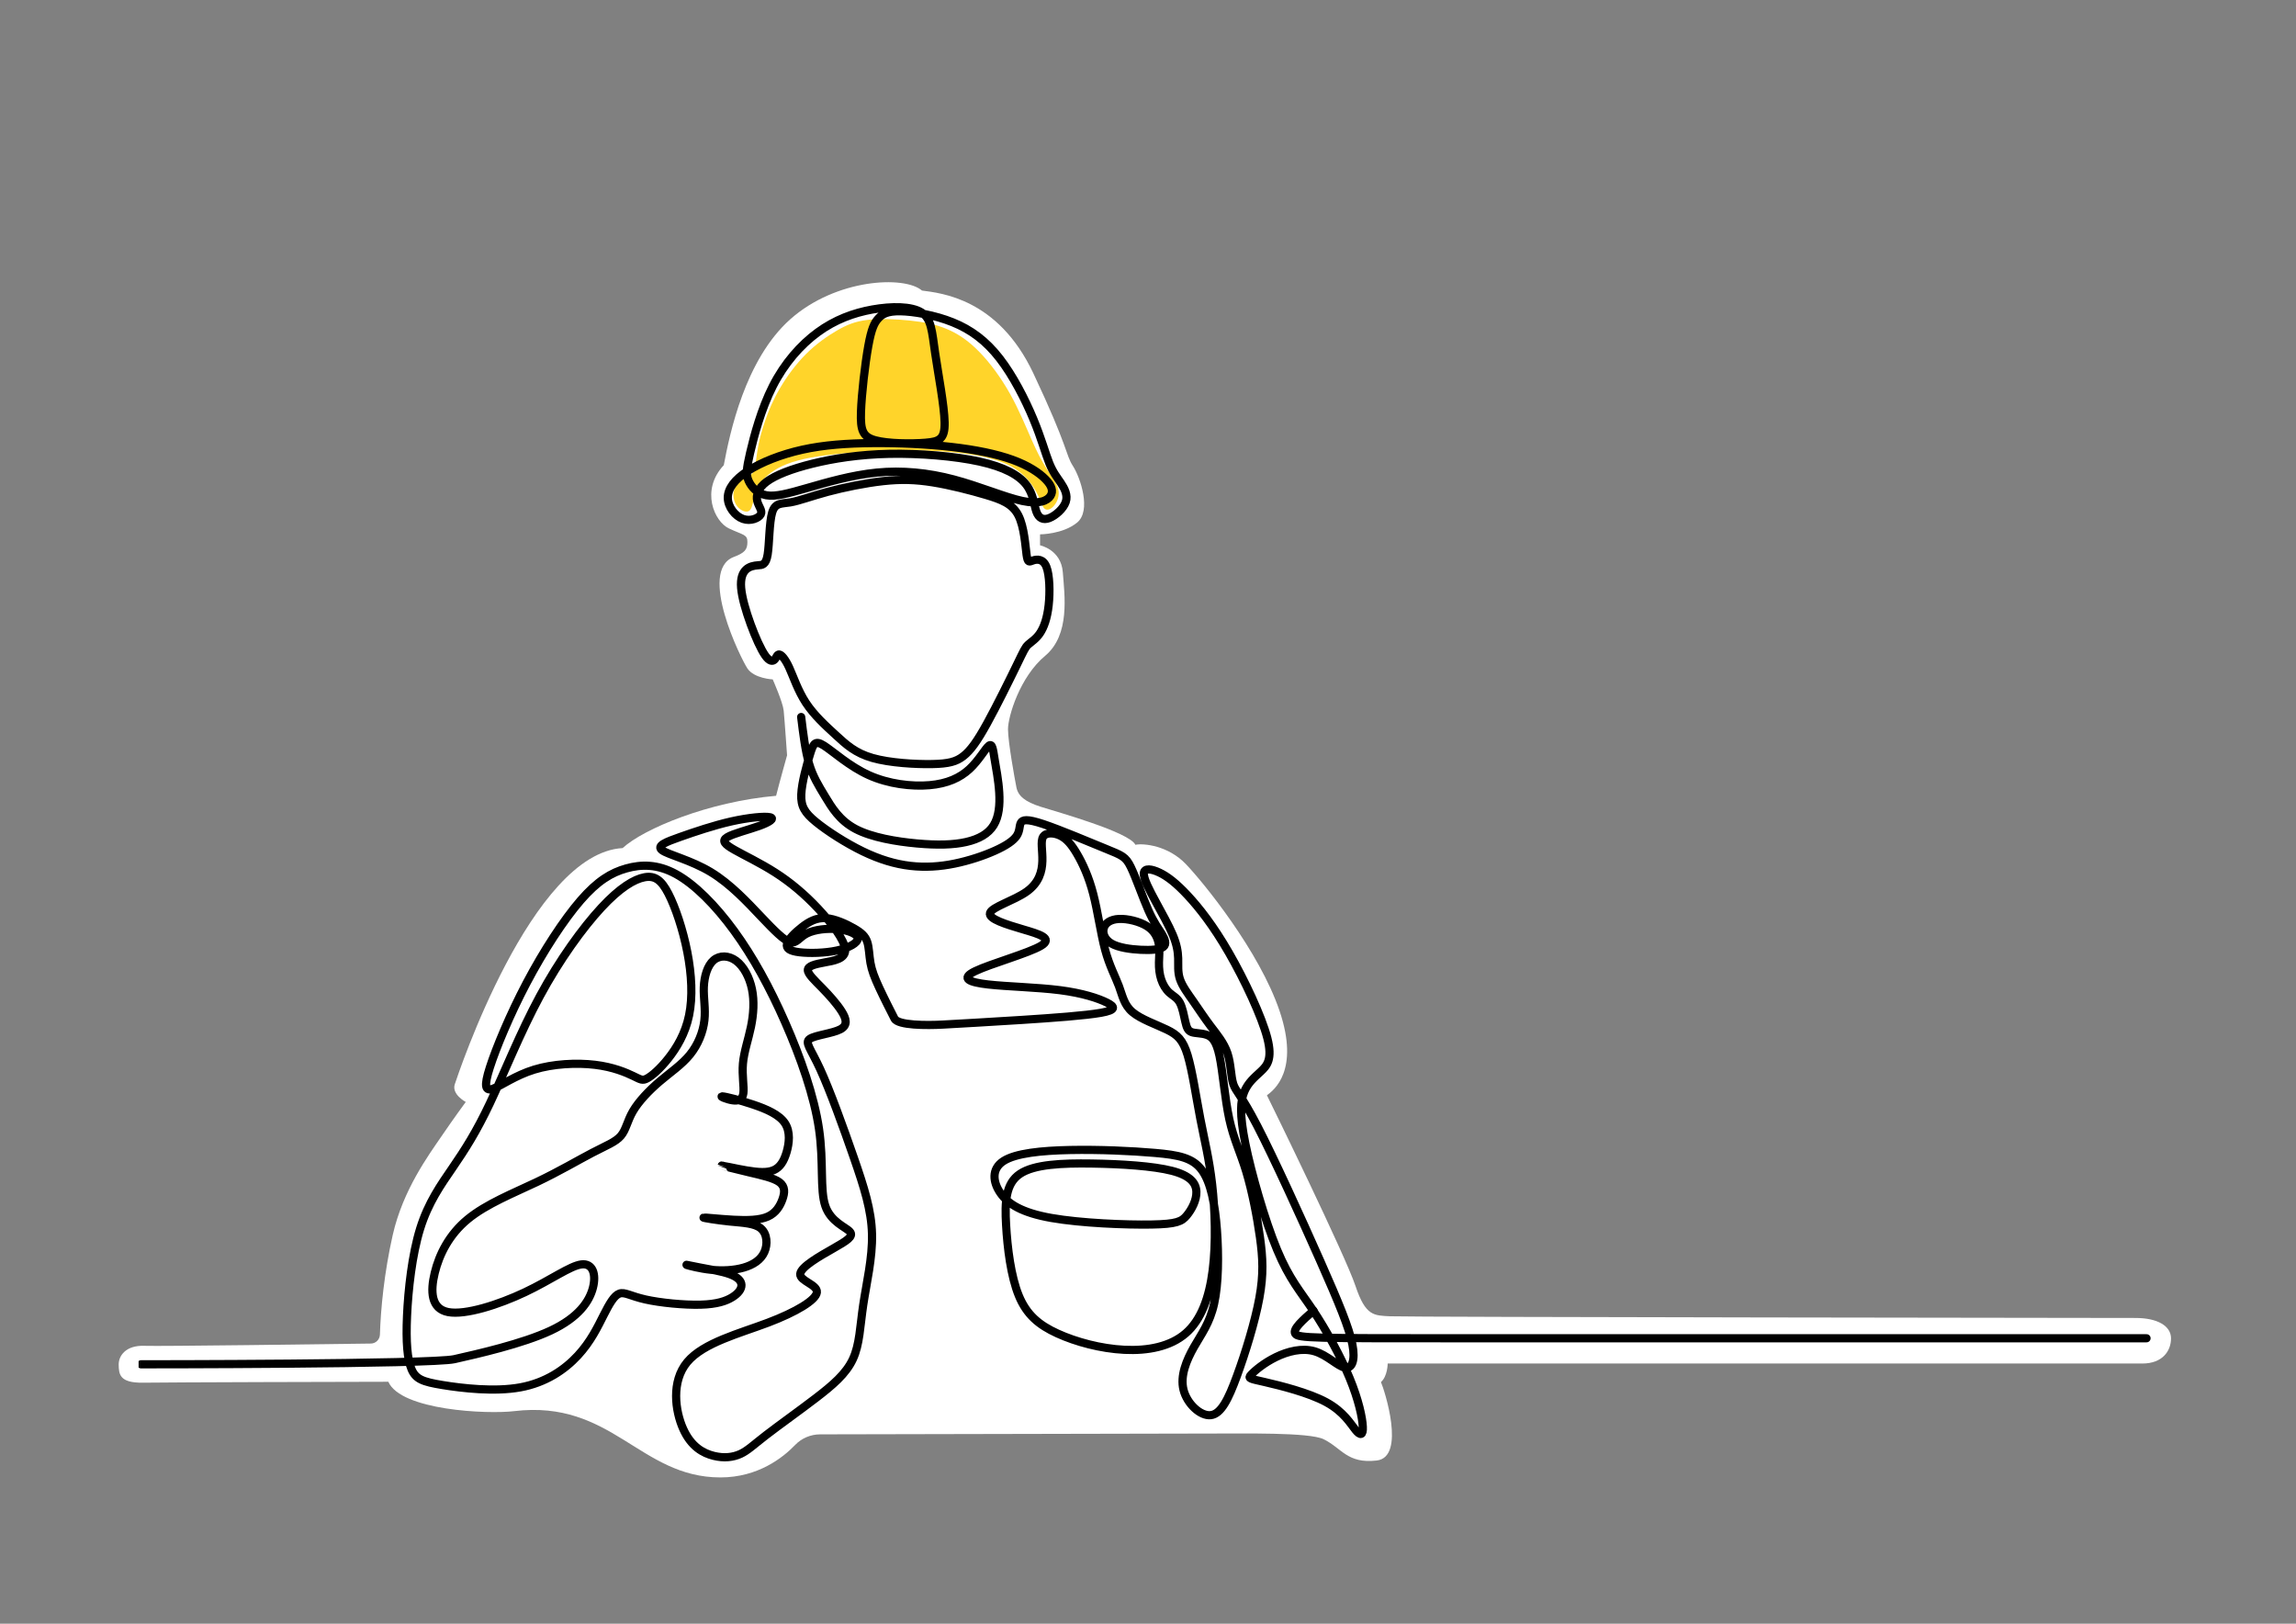 <?xml version="1.0" encoding="utf-8"?>
<!-- Generator: Adobe Illustrator 27.9.0, SVG Export Plug-In . SVG Version: 6.00 Build 0)  -->
<svg version="1.1" xmlns="http://www.w3.org/2000/svg" xmlns:xlink="http://www.w3.org/1999/xlink" x="0px" y="0px"
	 viewBox="0 0 841.89 595.28" style="enable-background:new 0 0 841.89 595.28;" xml:space="preserve">
<rect x="0" y="0" width="841.89" height="595.28" fill="#808080" stroke="none"/>
<style type="text/css">
	.st0{fill:#FFFFFF;}
	.st1{fill:#FFD42A;}
	
		.st2{clip-path:url(#SVGID_00000053526859273589537100000000464392244691438237_);fill:none;stroke:#000000;stroke-width:3;stroke-linecap:round;}
	.st3{fill:none;stroke:#000000;stroke-width:3;stroke-linecap:round;}
</style>
<g id="Frame">
	<path class="st0" d="M52.94,493.4c5.97,0.22,66.69-0.62,83.03-0.83c1.81-0.02,3.28-1.47,3.34-3.28c0.27-9.28,1.58-22.76,4.69-36.5
		c3.76-16.6,13.18-29.31,17.81-36.11c4.64-6.8,8.97-12.68,8.97-12.68s-5.26-2.78-4.02-6.49c1.24-3.71,28.14-84.73,61.54-86.59
		c7.73-7.11,31.54-17.01,56.28-19.17c1.24-4.95,4.02-14.84,4.02-14.84s-0.93-13.3-1.24-16.39c-0.31-3.09-4.02-11.44-4.02-11.44
		s-6.8-0.31-9.28-4.02c-2.47-3.71-18.11-35.57-5.13-40.82c4.2-1.55,5.13-2.78,5.13-5.57c0-2.78-1.55-2.47-6.8-4.95
		c-5.26-2.47-10.51-13.92-1.86-23.19c2.16-11.44,7.73-38.72,24.43-53.53s41.75-16.05,48.24-10.48c6.8,0.93,27.83,2.78,40.82,30.31
		s11.75,29.69,14.53,34.02s6.8,16.39,1.55,20.72c-5.26,4.33-13.61,4.33-13.61,4.33v4.02c0,0,7.73,1.55,8.35,9.9
		s2.78,22.88-6.49,30.62c-9.28,7.73-13.61,22.27-13.61,26.9c0,4.64,2.47,18.25,3.09,21.34c0.62,3.09,3.09,5.26,8.97,7.11
		c5.88,1.86,32.47,9.28,34.64,13.92c3.09-0.62,12.06,0.31,18.55,7.11c6.49,6.8,26.9,31.85,34.33,53.81s-2.16,29.07-4.64,30.92
		c1.86,3.71,28.76,58.76,32.47,69.89c3.71,11.13,6.8,10.82,12.68,11.13c5.88,0.31,265.4,0.62,273.37,0.62
		c7.98,0,12.99,2.89,12.99,7.48s-3.09,9.22-10.51,9.22s-276.72,0-276.72,0s0,4.64-2.47,6.8c1.24,2.78,9.28,27.52-1.55,28.76
		c-10.82,1.24-12.74-4.5-19.45-7.8c-5.31-2.62-29.76-2.04-41.53-2.09l-143.12,0.3c-3.45,0.01-6.76,1.4-9.15,3.89
		c-4.49,4.67-13.65,11.9-27.4,11.9c-29.57,0-39.76-28.6-75.64-24.3c-9.84,1.18-41.49-0.26-46.13-10.77
		c-10.82,0-81.13,0.2-89.96,0.34c-8.69,0.13-8.83-3.19-8.91-6.56C43.45,497.12,46.07,493.14,52.94,493.4z"/>
</g>
<g id="Illustration">
	<path class="st1" d="M272.18,175.72c-1.33,0.92-2.69,2.51-3.11,4.4c-0.42,1.89,0.11,4.08,1.29,5.56c1.17,1.47,2.99,2.23,4.08,1.74
		c1.1-0.49,1.47-2.23,1.89-4.16c0.42-1.93,0.87-4.05,2.65-6.39c1.78-2.34,4.88-4.92,9.64-6.77c4.76-1.85,11.19-2.99,19.96-3.82
		c8.77-0.83,19.89-1.36,29.87-1.1c9.98,0.26,18.83,1.32,24.99,2.99c6.16,1.66,9.64,3.93,12.18,6.39c2.53,2.46,4.12,5.1,5.14,7.34
		c1.02,2.23,1.47,4.05,2.38,4.69c0.91,0.64,2.27,0.11,3.4-1.25c1.13-1.36,2.04-3.55,1.51-5.9c-0.53-2.34-2.5-4.84-4.27-7.6
		c-1.78-2.76-3.36-5.79-5.44-10.47c-2.08-4.69-4.65-11.04-7.98-16.98c-3.33-5.94-7.41-11.46-11.38-15.5
		c-3.97-4.05-7.83-6.62-11.91-8.32c-4.08-1.7-8.39-2.53-13.5-3.06c-5.1-0.53-11-0.76-15.5-0.23c-4.5,0.53-7.6,1.82-11.19,3.9
		c-3.59,2.08-7.68,4.95-11.38,8.66c-3.71,3.71-7.03,8.24-9.53,12.52c-2.5,4.27-4.16,8.28-5.4,11.85c-1.24,3.57-2.04,6.69-2.55,9.35
		c-0.51,2.66-0.72,4.85-0.99,6.56c-0.27,1.71-0.59,2.94-1.4,3.68C274.82,174.54,273.52,174.8,272.18,175.72L272.18,175.72z
		 M272.18,175.72"/>
	<g>
		<defs>
			<rect id="SVGID_1_" x="50.82" y="51.41" width="740.24" height="493.73"/>
		</defs>
		<clipPath id="SVGID_00000147194070300226359460000014157862991181213065_">
			<use xlink:href="#SVGID_1_"  style="overflow:visible;"/>
		</clipPath>
		
			<path style="clip-path:url(#SVGID_00000147194070300226359460000014157862991181213065_);fill:none;stroke:#000000;stroke-width:3;stroke-linecap:round;" d="
			M275.05,166.02c1.4-6.01,4.05-16.07,8.32-24.46c4.27-8.39,10.17-15.12,16.49-19.74c6.31-4.61,13.05-7.11,20.04-8.36
			c7-1.25,14.26-1.25,17.96,1.06c3.71,2.31,3.86,6.92,5.03,14.9c1.17,7.98,3.36,19.32,3.48,25.45c0.11,6.13-1.85,7.03-7.07,7.45
			c-5.22,0.42-13.69,0.34-18.34-0.91c-4.65-1.25-5.48-3.67-5.26-10.36c0.23-6.69,1.51-17.66,2.68-24.16
			c1.17-6.5,2.23-8.55,3.67-10.13c1.44-1.59,3.25-2.72,8.05-2.65c4.8,0.08,12.59,1.36,19.25,4.05c6.65,2.68,12.18,6.77,17.17,13.2
			c4.99,6.43,9.45,15.2,12.4,22.31c2.95,7.11,4.39,12.55,5.82,16.11c1.44,3.55,2.87,5.22,4.24,7.26c1.36,2.04,2.65,4.46,1.81,6.96
			c-0.83,2.5-3.78,5.07-6.05,5.94c-2.27,0.87-3.86,0.04-4.73-2.38c-0.87-2.42-1.02-6.43-3.74-9.91c-2.72-3.48-8.02-6.43-17.09-8.43
			c-9.08-2-21.93-3.06-33.09-2.84c-11.15,0.23-20.61,1.74-28.25,3.63c-7.64,1.89-13.46,4.16-16.71,6.58
			c-3.25,2.42-3.93,4.99-3.48,7.03c0.45,2.04,2.04,3.55,1.32,4.95c-0.72,1.4-3.74,2.68-6.58,1.66c-2.84-1.02-5.48-4.35-5.52-7.71
			c-0.04-3.37,2.53-6.77,7.41-9.91c4.88-3.14,12.06-6.01,19.93-7.75c7.86-1.74,16.41-2.34,25.83-2.42c9.42-0.08,19.7,0.38,28.7,1.4
			c9,1.02,16.71,2.61,22.54,4.73c5.82,2.12,9.76,4.76,12.06,7.11c2.31,2.34,2.99,4.39,1.85,6.13c-1.13,1.74-4.08,3.18-10.32,1.85
			c-6.24-1.32-15.77-5.41-25.22-7.9c-9.45-2.5-18.83-3.4-28.13-2.5c-9.3,0.91-18.53,3.63-25.49,5.63c-6.96,2-11.65,3.29-15.05,2.68
			c-3.4-0.61-5.52-3.1-6.5-5.33C273.5,174,273.65,172.03,275.05,166.02L275.05,166.02z M275.05,166.02 M283.14,187.88
			c-1.1,3.67-1.02,11.53-1.66,15.43c-0.64,3.89-2,3.82-3.52,3.93c-1.51,0.11-3.18,0.42-4.42,1.59c-1.25,1.17-2.08,3.21-1.78,6.73
			c0.3,3.52,1.74,8.51,3.48,13.27c1.74,4.76,3.78,9.3,5.37,11.53c1.59,2.23,2.72,2.16,3.4,1.47c0.68-0.68,0.91-1.97,1.7-1.89
			c0.79,0.08,2.16,1.51,3.67,4.8c1.51,3.29,3.18,8.43,6.13,12.93c2.95,4.5,7.18,8.36,10.97,11.83c3.78,3.48,7.11,6.58,13.46,8.39
			c6.35,1.81,15.73,2.34,21.82,2.23c6.09-0.11,8.89-0.87,11.49-2.91c2.61-2.04,5.03-5.37,8.62-11.87
			c3.59-6.5,8.36-16.18,10.97-21.55c2.61-5.37,3.06-6.43,4.16-7.45c1.1-1.02,2.84-2,4.31-4.16c1.47-2.16,2.68-5.48,3.21-10.28
			c0.53-4.8,0.38-11.08-0.83-14.1c-1.21-3.02-3.48-2.8-4.88-2.34c-1.4,0.45-1.93,1.13-2.38-2.04c-0.45-3.18-0.83-10.21-3.02-14.48
			c-2.19-4.27-6.2-5.79-11.91-7.49c-5.71-1.7-13.12-3.59-19.47-4.61c-6.35-1.02-11.65-1.17-18.19-0.45
			c-6.54,0.72-14.33,2.31-20.38,3.93c-6.05,1.63-10.36,3.29-13.65,3.86C286.51,184.74,284.24,184.21,283.14,187.88L283.14,187.88z
			 M283.14,187.88 M293.77,262.86c0.76,6.2,1.51,12.4,2.91,17.13c1.4,4.73,3.44,7.98,5.86,11.99c2.42,4.01,5.22,8.77,11.15,11.91
			c5.94,3.14,15.01,4.65,22.5,5.33c7.49,0.68,13.39,0.53,18.07-0.53c4.69-1.06,8.17-3.02,10.1-6.16c1.93-3.14,2.31-7.45,2.04-11.91
			c-0.26-4.46-1.17-9.07-1.74-12.52c-0.57-3.44-0.79-5.71-2.08-4.69c-1.29,1.02-3.63,5.33-7.11,8.55c-3.48,3.21-8.09,5.33-14.63,5.9
			c-6.54,0.57-15.01-0.42-22.23-3.67c-7.22-3.25-13.2-8.77-16.49-10.85c-3.29-2.08-3.9-0.72-5.1,3.18
			c-1.21,3.89-3.02,10.32-3.21,14.71c-0.19,4.39,1.25,6.73,5.37,10.1c4.12,3.37,10.93,7.75,17.17,10.78
			c6.24,3.02,11.91,4.69,17.43,5.33c5.52,0.64,10.89,0.27,16.26-0.83c5.37-1.1,10.74-2.91,14.78-4.73c4.05-1.82,6.77-3.63,7.98-5.45
			c1.21-1.81,0.91-3.63,1.51-4.76c0.61-1.13,2.12-1.59,8.24,0.45c6.13,2.04,16.86,6.58,22.88,9.04c6.01,2.46,7.3,2.84,9.19,6.69
			c1.89,3.86,4.39,11.19,6.47,15.88c2.08,4.69,3.74,6.73,4.92,8.66c1.17,1.93,1.85,3.74,0.57,4.76c-1.29,1.02-4.54,1.25-8.32,1.06
			c-3.78-0.19-8.09-0.79-10.66-2.27c-2.57-1.47-3.4-3.82-2.87-5.67c0.53-1.85,2.42-3.21,5.56-3.37c3.14-0.15,7.52,0.91,10.29,2.65
			c2.76,1.74,3.89,4.16,4.31,6.5c0.42,2.34,0.11,4.61,0.08,6.81c-0.04,2.19,0.19,4.31,0.83,6.24c0.64,1.93,1.7,3.67,2.99,4.84
			c1.29,1.17,2.8,1.78,3.82,3.63c1.02,1.85,1.55,4.95,2.04,7.07s0.95,3.25,2.27,3.74c1.32,0.49,3.52,0.34,5.45,0.98
			c1.93,0.64,3.59,2.08,4.8,7.79c1.21,5.71,1.97,15.7,3.58,23.1c1.61,7.4,4.07,12.21,6.21,19.27c2.14,7.06,3.96,16.36,5.03,24.01
			c1.07,7.65,1.39,13.64-0.21,22.35c-1.6,8.72-5.13,20.16-8.24,28.61c-3.1,8.45-5.78,13.9-9.57,14.33c-3.8,0.43-8.72-4.17-10-9.3
			c-1.28-5.13,1.07-10.8,3.8-15.61c2.73-4.81,5.83-8.77,7.43-15.99c1.6-7.22,1.71-17.7,1.02-27c-0.69-9.3-2.19-17.43-5.56-21.98
			c-3.37-4.54-8.61-5.51-17.16-6.26c-8.56-0.75-20.43-1.28-31.07-1.07c-10.64,0.21-20.05,1.18-24.49,4.06
			c-4.44,2.89-3.9,7.7-1.12,11.71c2.78,4.01,7.81,7.22,18.66,9.14c10.86,1.92,27.54,2.57,36.79,2.41
			c9.25-0.16,11.07-1.12,12.89-3.32c1.82-2.19,3.64-5.61,3.53-8.72c-0.11-3.1-2.14-5.88-8.98-7.65c-6.84-1.76-18.5-2.51-29.41-2.67
			c-10.91-0.16-21.07,0.27-26.31,3.8c-5.24,3.53-5.56,10.16-5.08,18.66c0.48,8.5,1.76,18.88,4.65,25.94
			c2.89,7.06,7.38,10.8,14.17,13.9c6.79,3.1,15.88,5.56,24.54,5.99c8.66,0.43,16.9-1.18,22.51-6.04c5.61-4.87,8.61-12.99,9.89-23.1
			c1.28-10.11,0.86-22.19-0.21-31.55c-1.07-9.36-2.78-15.99-4.33-24.06c-1.55-8.07-2.94-17.59-4.65-23.26
			c-1.71-5.67-3.74-7.49-7.59-9.36c-3.85-1.87-9.52-3.8-12.62-6.42c-3.1-2.62-3.64-5.94-4.97-9.52c-1.34-3.58-3.48-7.43-5.08-13.37
			c-1.6-5.94-2.67-13.96-4.33-20.37c-1.66-6.42-3.9-11.23-5.94-14.71c-2.03-3.48-3.85-5.61-6.2-6.74c-2.35-1.12-5.24-1.23-6.26,0.43
			c-1.02,1.66-0.16,5.08-0.27,8.88c-0.11,3.8-1.18,7.97-5.78,11.23c-4.6,3.26-12.73,5.61-13.42,7.81c-0.7,2.19,6.04,4.22,12.03,5.99
			c5.99,1.76,11.23,3.26,6.74,5.99c-4.49,2.73-18.72,6.68-24.22,9.36c-5.51,2.67-2.3,4.06,4.76,4.87c7.06,0.8,17.97,1.02,26.31,2.09
			c8.34,1.07,14.12,2.99,17.22,4.55c3.1,1.55,3.53,2.73-2.14,3.74c-5.67,1.02-17.43,1.87-29.09,2.62
			c-11.66,0.75-23.21,1.39-28.98,1.71c-5.78,0.32-16.36,0.32-17.65-2.19c-1.28-2.51-3.85-7.54-5.61-11.34
			c-1.76-3.8-2.73-6.36-3.21-9.09c-0.48-2.73-0.48-5.61-1.18-7.7c-0.7-2.09-2.09-3.37-4.87-4.97c-2.78-1.6-6.95-3.53-10.37-3.74
			c-3.42-0.21-6.1,1.28-8.66,3.26c-2.57,1.98-5.03,4.44-5.51,6.15c-0.48,1.71,1.02,2.67,4.6,3.1c3.58,0.43,9.25,0.32,13.69-0.64
			c4.44-0.96,7.65-2.78,7.65-4.38c0-1.6-3.21-2.99-7.17-3.42c-3.96-0.43-8.66,0.11-11.5,1.55c-2.83,1.44-3.8,3.8-6.04,3.21
			c-2.25-0.59-5.78-4.12-10.69-9.3c-4.92-5.19-11.23-12.03-18.5-16.42c-7.27-4.39-15.51-6.31-17.81-7.97
			c-2.3-1.66,1.34-3.05,6.63-4.92c5.29-1.87,12.25-4.22,18.66-5.67c6.42-1.44,12.3-1.98,14.22-1.55c1.92,0.43-0.11,1.82-3.96,3.21
			c-3.85,1.39-9.52,2.78-11.71,4.12c-2.19,1.34-0.91,2.62,2.67,4.65c3.58,2.03,9.47,4.81,14.97,8.34
			c5.51,3.53,10.64,7.81,15.61,13.1c4.97,5.29,9.79,11.6,10,15.08c0.21,3.48-4.17,4.12-7.65,4.76c-3.48,0.64-6.04,1.28-6.04,2.78
			c0,1.5,2.57,3.85,5.24,6.58c2.67,2.73,5.45,5.83,7.17,8.56c1.71,2.73,2.35,5.08-0.48,6.58c-2.83,1.5-9.14,2.14-11.18,3.48
			c-2.03,1.34,0.21,3.37,3.8,11.18c3.58,7.81,8.5,21.39,12.3,32.35c3.8,10.96,6.47,19.3,6.68,28.07c0.21,8.77-2.03,17.97-3.21,25.88
			c-1.18,7.91-1.28,14.54-3.8,19.95c-2.51,5.4-7.43,9.57-13.58,14.28c-6.15,4.71-13.53,9.95-18.23,13.58
			c-4.71,3.64-6.74,5.67-9.41,6.9c-2.67,1.23-5.99,1.66-9.84,0.7c-3.85-0.96-8.24-3.32-11.18-9.89c-2.94-6.58-4.44-17.38,1.5-24.49
			c5.94-7.11,19.3-10.53,29.62-14.44c10.32-3.9,17.59-8.29,17.91-11.12c0.32-2.83-6.31-4.12-6.1-6.74
			c0.21-2.62,7.27-6.58,12.14-9.36c4.87-2.78,7.54-4.38,6.1-6.1c-1.44-1.71-7.01-3.53-9.04-9.47c-2.03-5.94-0.54-15.99-2.3-28.13
			c-1.76-12.14-6.79-26.36-12.41-39.14c-5.61-12.78-11.82-24.12-18.72-33.58c-6.9-9.47-14.49-17.06-21.28-20.8
			c-6.79-3.74-12.78-3.64-18.29-2.09c-5.51,1.55-10.53,4.54-16.74,11.71c-6.2,7.17-13.58,18.5-19.79,30.27
			c-6.2,11.76-11.23,23.96-13.48,30.96c-2.25,7.01-1.71,8.82,1.18,7.81c2.89-1.02,8.13-4.87,15.08-7c6.95-2.14,15.61-2.57,22.3-1.76
			c6.68,0.8,11.39,2.83,14.06,4.12c2.67,1.28,3.32,1.82,5.08,0.86c1.76-0.96,4.65-3.42,7.7-7.27c3.05-3.85,6.26-9.09,7.65-15.83
			c1.39-6.74,0.96-14.97-0.64-23.21c-1.6-8.24-4.38-16.47-6.95-21.44c-2.57-4.97-4.92-6.68-8.72-5.99c-3.8,0.7-9.04,3.8-15.88,11.18
			c-6.84,7.38-15.29,19.04-22.51,32.41c-7.22,13.37-13.21,28.45-18.29,39.2c-5.08,10.75-9.25,17.17-13.64,23.58
			c-4.39,6.42-8.98,12.83-11.98,22.46c-2.99,9.63-4.38,22.46-4.81,32.03c-0.43,9.57,0.11,15.88,1.66,19.52
			c1.55,3.64,4.12,4.6,11.34,5.78c7.22,1.18,19.09,2.57,28.5,0.86c9.41-1.71,16.36-6.52,21.12-11.66
			c4.76-5.13,7.33-10.59,9.47-14.81c2.14-4.22,3.85-7.22,5.78-7.91c1.93-0.69,4.06,0.91,9.52,2.14c5.45,1.23,14.22,2.09,20.27,1.92
			c6.04-0.16,9.36-1.34,11.6-2.73c2.25-1.39,3.42-2.99,3.37-4.49c-0.05-1.5-1.34-2.89-4.28-3.96c-2.94-1.07-7.54-1.82-10.96-2.46
			c-3.42-0.64-5.67-1.18-4.81-0.91c0.86,0.27,4.81,1.34,8.93,1.76c4.12,0.43,8.4,0.21,11.92-0.8c3.53-1.02,6.31-2.83,7.59-5.67
			c1.28-2.83,1.07-6.68-1.23-8.66c-2.3-1.98-6.68-2.09-11.44-2.57c-4.76-0.48-9.89-1.34-9.63-1.44c0.27-0.11,5.94,0.53,11.02,0.8
			c5.08,0.27,9.57,0.16,12.57-1.18c2.99-1.34,4.49-3.9,5.35-6.31c0.86-2.41,1.07-4.65-1.07-6.26c-2.14-1.6-6.63-2.57-11.39-3.69
			c-4.76-1.12-9.79-2.41-9.79-2.46c0-0.05,5.03,1.12,9.2,1.82c4.17,0.7,7.49,0.91,9.84-0.11c2.35-1.02,3.74-3.26,4.71-6.52
			c0.96-3.26,1.5-7.54-0.59-10.7c-2.08-3.15-6.79-5.19-11.71-6.84c-4.92-1.66-10.05-2.94-11.23-2.99c-1.18-0.05,1.6,1.12,3.74,1.44
			c2.14,0.32,3.64-0.21,3.96-2.57c0.32-2.35-0.53-6.52-0.16-10.86c0.37-4.33,1.98-8.82,2.94-13.48c0.96-4.65,1.28-9.47,0.37-13.85
			c-0.91-4.38-3.05-8.34-5.78-10.37c-2.73-2.03-6.04-2.14-8.29-0.21c-2.25,1.93-3.42,5.88-3.58,9.84c-0.16,3.96,0.7,7.91,0.21,12.19
			c-0.48,4.28-2.3,8.88-5.29,12.57c-2.99,3.69-7.16,6.47-11.12,9.84c-3.96,3.37-7.7,7.33-9.79,10.91c-2.09,3.58-2.51,6.79-4.44,9.04
			c-1.92,2.25-5.35,3.53-10.48,6.2c-5.13,2.67-11.98,6.74-20.4,10.75c-8.43,4.01-18.43,7.98-25.25,13.59
			c-6.82,5.61-10.45,12.87-12.11,19.68c-1.66,6.81-1.36,13.16,4.92,14.37c6.28,1.21,18.53-2.72,28.13-7.26
			c9.6-4.54,16.56-9.68,20.72-10.21c4.16-0.53,5.52,3.55,4.24,8.55c-1.29,4.99-5.22,10.89-15.52,15.72
			c-10.3,4.83-26.98,8.59-35.31,10.47c-8.34,1.88-114.86,1.88-114.86,1.88 M419.42,320.1c-0.19,1.97,2.08,6.28,4.42,10.59
			c2.34,4.31,4.76,8.62,6.2,12.06c1.44,3.44,1.89,6.01,1.97,8.55c0.08,2.53-0.23,5.03,0.64,7.64c0.87,2.61,2.91,5.33,4.92,8.21
			c2,2.87,3.97,5.9,6.28,8.96c2.31,3.06,4.95,6.16,6.24,10.02c1.29,3.86,1.21,8.47,2.12,11.27c0.91,2.8,2.8,3.78,8.81,15.39
			c6.01,11.61,16.15,33.84,23.07,49.46c6.92,15.62,10.62,24.62,11.8,30.63c1.17,6.01-0.19,9.04-2.8,8.51
			c-2.61-0.53-6.47-4.61-11.04-5.97c-4.58-1.36-9.87,0-14.22,2.12c-4.35,2.12-7.75,4.99-9.07,6.43c-1.32,1.44-0.57,1.44,5.03,2.72
			c5.6,1.29,16.03,3.86,22.5,7.37c6.47,3.52,8.96,7.98,10.74,10.17c1.78,2.19,2.84,2.12,2.68-1.17c-0.15-3.29-1.51-9.79-4.84-17.85
			c-3.33-8.05-8.62-17.66-13.31-24.69c-4.69-7.03-8.77-11.49-13.27-22.31c-4.5-10.81-9.42-27.98-11.65-38.95
			c-2.23-10.97-1.78-15.73-0.38-19.06c1.4-3.33,3.74-5.22,6.01-7.34c2.27-2.12,4.46-4.46,2.42-12.33
			c-2.04-7.86-8.32-21.25-14.07-31.23c-5.75-9.98-10.97-16.56-15.16-21.06c-4.2-4.5-7.37-6.92-10.28-8.32
			C422.25,318.52,419.6,318.14,419.42,320.1L419.42,320.1z M419.42,320.1"/>
	</g>
	<path class="st3" d="M481.63,480.53c-3.86,3.37-7.72,6.74-6.7,8.42c1.02,1.68,6.92,1.68,59.76,1.68c52.84,0,152.61,0,252.39,0"/>
</g>
</svg>
